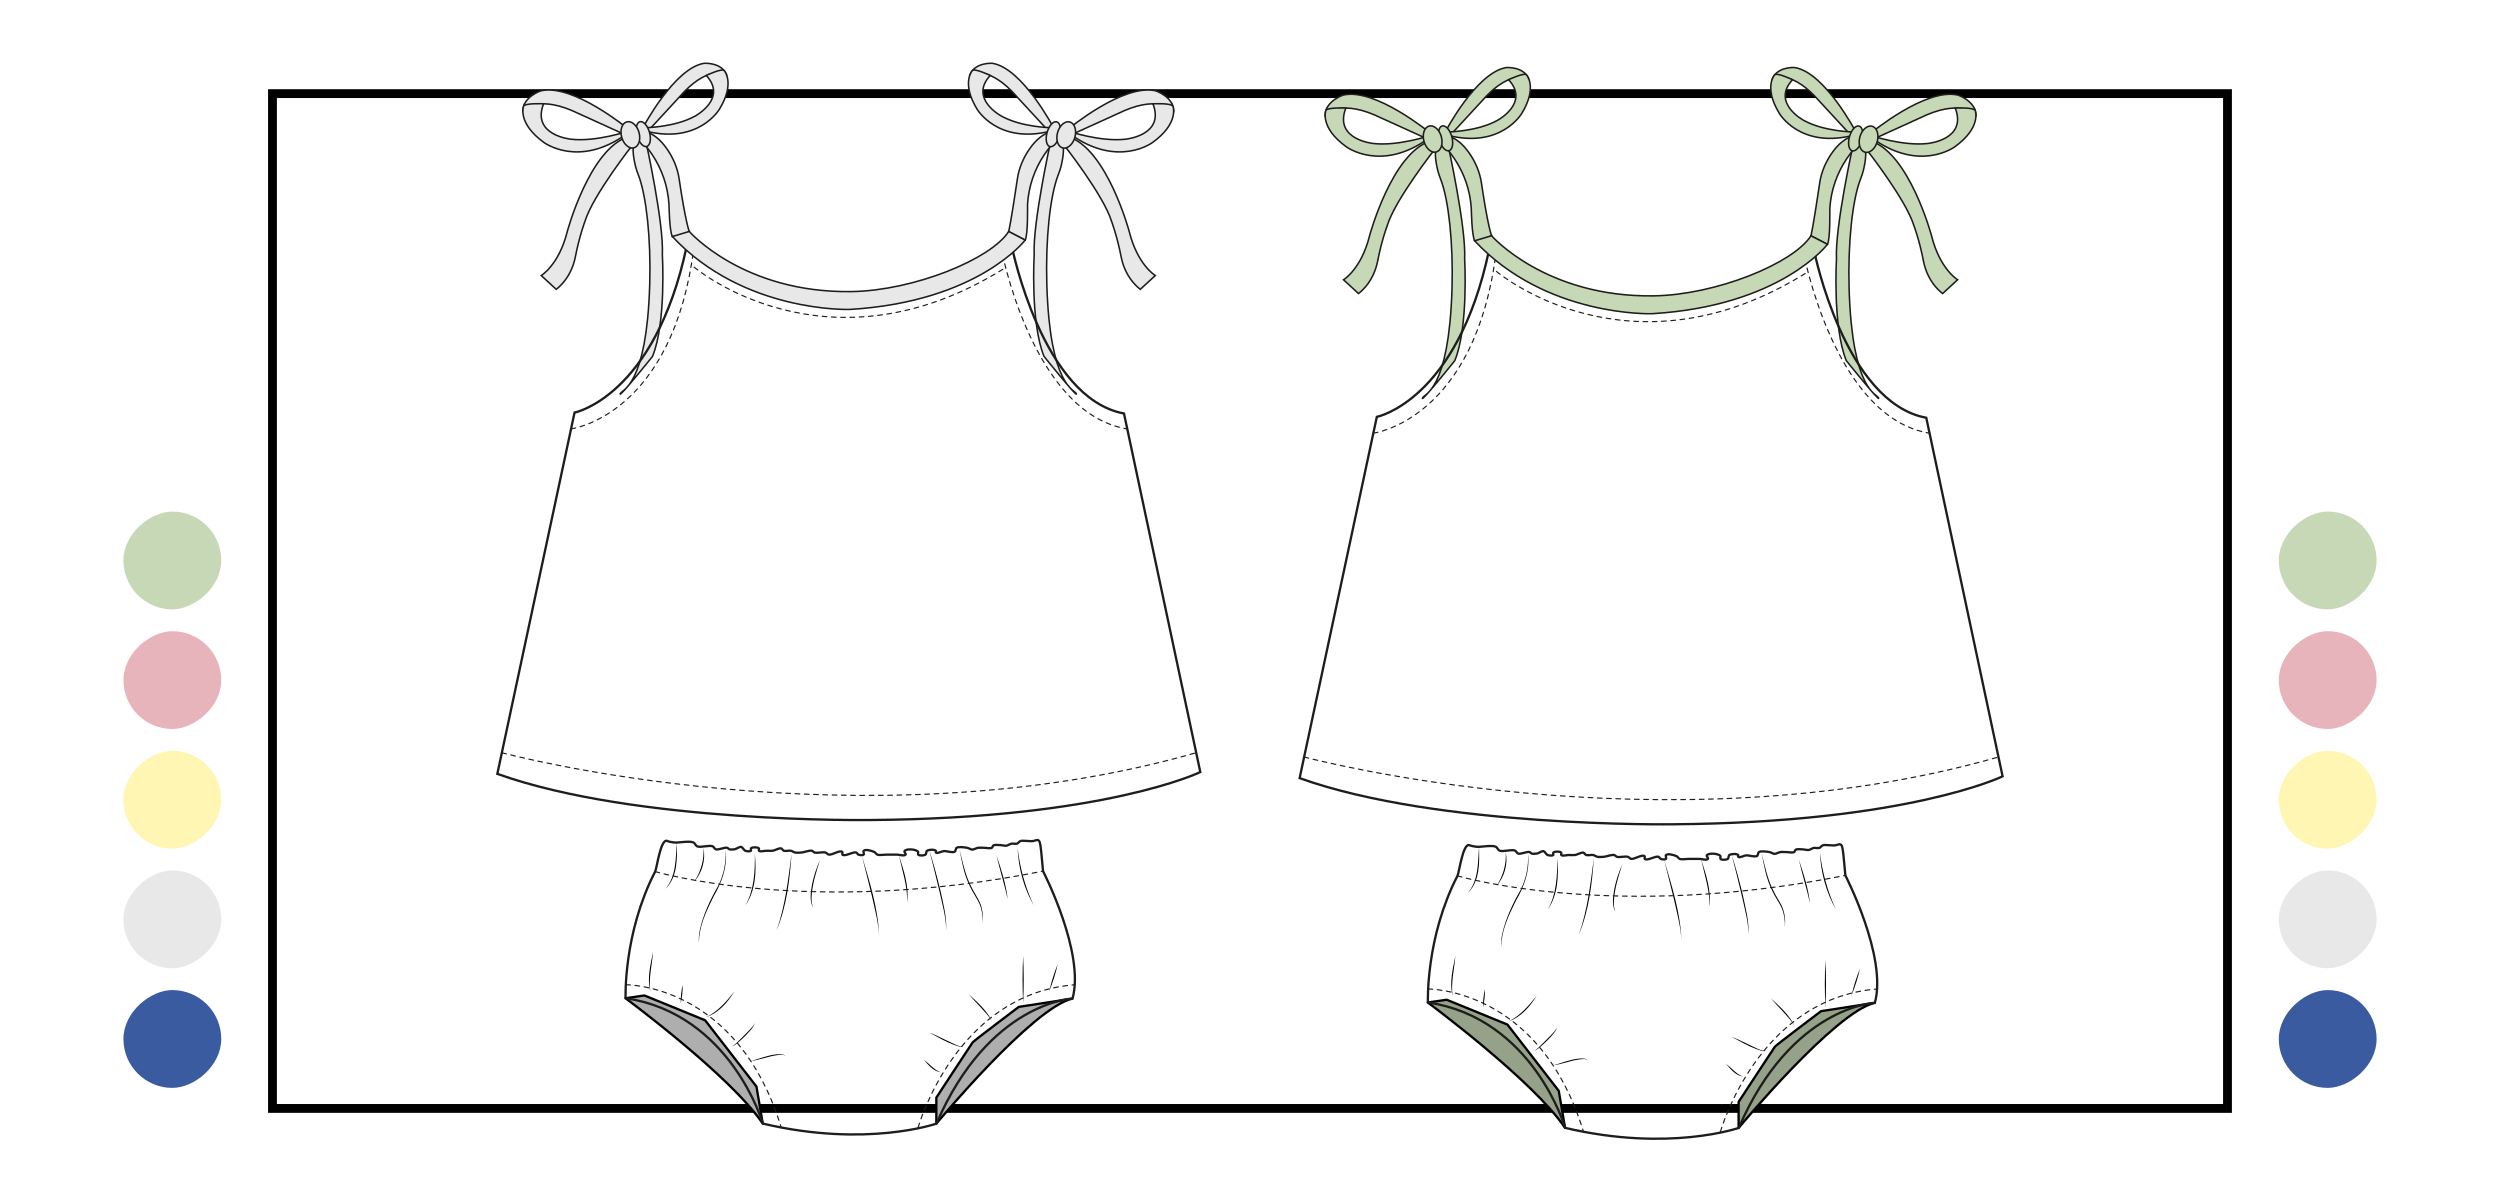 <?xml version="1.0" encoding="UTF-8"?> <svg xmlns="http://www.w3.org/2000/svg" xmlns:xlink="http://www.w3.org/1999/xlink" id="cabecera" viewBox="0 0 685.2 329.45"><defs><pattern id="Motivo_nuevo_4" data-name="Motivo nuevo 4" x="0" y="0" width="453.54" height="453.54" patternTransform="translate(-7266.07 -1690.42) scale(.21)" patternUnits="userSpaceOnUse" viewBox="0 0 453.54 453.54"><g><rect width="453.54" height="453.54" fill="none"></rect><rect x="431.95" y="431.95" width="493.28" height="493.28" fill="#c7d8b6"></rect><rect x="-21.59" y="431.95" width="493.28" height="493.28" fill="#c7d8b6"></rect><rect x="-475.13" y="431.95" width="493.28" height="493.28" fill="#c7d8b6"></rect><rect x="431.95" y="-21.59" width="493.28" height="493.28" fill="#c7d8b6"></rect><g><rect x="-21.59" y="-21.59" width="493.28" height="493.28" fill="#c7d8b6"></rect><path d="M102.78,46.81c1.98-7.27,8.39-11.69,14.3-10.89,1.75.24,3.24.9,4.49,1.73,3.34,2.23,5.2,6.07,5.32,10.09.04,1.2-.01,2.52-.19,3.92-.67,5.23-2.84,9.01-4.17,10.98-1.58,2.42-3.51,4.96-5.72,7.64-3.43,4.15-7.98,8.96-12.49,11.6-4.83-2.42-11.87-6.88-17.36-14.64-3.25-4.6-4.75-8.65-5.53-11.49-1.05-3.83-2.1-7.67-.43-11.83.49-1.23,2.19-5.45,6.55-6.72,3.53-1.03,6.6.5,7.4.94,1.1.66,2.42,1.59,3.74,2.89,2.12,2.08,3.37,4.25,4.09,5.79Z" fill="#e8b4bc"></path><path d="M67.6,106.65c-.33-8.19,4.88-14.88,11.27-15.99,1.89-.33,3.66-.13,5.22.33,4.2,1.22,7.39,4.6,8.83,8.73.43,1.24.81,2.62,1.09,4.13,1.02,5.65,0,10.29-.73,12.76-.85,3.02-2.02,6.3-3.44,9.8-2.2,5.43-5.35,11.91-9.17,16.12-5.8-.93-14.58-3.26-22.81-9.51-4.88-3.71-7.77-7.42-9.5-10.11-2.34-3.63-4.69-7.27-4.31-12.14.11-1.44.49-6.37,4.6-9.12,3.32-2.22,7.02-1.64,7.99-1.45,1.36.32,3.04.86,4.83,1.78,2.88,1.47,4.89,3.31,6.13,4.67Z" fill="#e8e8e8"></path><path d="M142.36,111.6c3.74-5.63,10.45-7.58,15.26-5.22,1.42.7,2.5,1.69,3.33,2.75,2.21,2.85,2.71,6.64,1.67,10.1-.31,1.03-.72,2.14-1.27,3.28-2.05,4.26-4.97,6.87-6.66,8.16-2.03,1.61-4.4,3.23-7.04,4.88-4.09,2.56-9.33,5.36-13.92,6.33-3.42-3.43-8.16-9.22-10.63-17.38-1.47-4.84-1.6-8.71-1.45-11.35.19-3.56.38-7.12,2.99-10.19.77-.91,3.41-4.02,7.48-3.87,3.29.12,5.48,2.3,6.04,2.89.75.87,1.61,2.04,2.37,3.52,1.21,2.38,1.66,4.57,1.84,6.08Z" fill="#3a5ba0"></path><path d="M309.53,101.14c1.98-7.27,8.39-11.69,14.3-10.89,1.75.24,3.24.9,4.49,1.73,3.34,2.23,5.2,6.07,5.32,10.09.04,1.2-.01,2.52-.19,3.92-.67,5.23-2.84,9.01-4.17,10.98-1.58,2.42-3.51,4.96-5.72,7.64-3.43,4.15-7.98,8.96-12.49,11.6-4.83-2.42-11.87-6.88-17.36-14.64-3.25-4.6-4.75-8.65-5.53-11.49-1.05-3.83-2.1-7.67-.43-11.83.49-1.23,2.19-5.45,6.55-6.72,3.53-1.03,6.6.5,7.4.94,1.1.66,2.42,1.59,3.74,2.89,2.12,2.08,3.37,4.25,4.09,5.79Z" fill="#e8b4bc"></path><path d="M274.35,160.98c-.33-8.19,4.88-14.88,11.27-15.99,1.89-.33,3.66-.13,5.22.33,4.2,1.22,7.39,4.6,8.83,8.73.43,1.24.81,2.62,1.09,4.13,1.02,5.65,0,10.29-.73,12.76-.85,3.02-2.02,6.3-3.44,9.8-2.2,5.43-5.35,11.91-9.17,16.12-5.8-.93-14.58-3.26-22.81-9.51-4.88-3.71-7.77-7.42-9.5-10.11-2.34-3.63-4.69-7.27-4.31-12.14.11-1.44.49-6.37,4.6-9.12,3.32-2.22,7.02-1.64,7.99-1.45,1.36.32,3.04.86,4.83,1.78,2.88,1.47,4.89,3.31,6.13,4.67Z" fill="#e8e8e8"></path><path d="M349.11,165.93c3.74-5.63,10.45-7.58,15.26-5.22,1.42.7,2.5,1.69,3.33,2.75,2.21,2.85,2.71,6.64,1.67,10.1-.31,1.03-.72,2.14-1.27,3.28-2.05,4.26-4.97,6.87-6.66,8.16-2.03,1.61-4.4,3.23-7.04,4.88-4.09,2.56-9.33,5.36-13.92,6.33-3.42-3.43-8.16-9.22-10.63-17.38-1.47-4.84-1.6-8.71-1.45-11.35.19-3.56.38-7.12,2.99-10.19.77-.91,3.41-4.02,7.48-3.87,3.29.12,5.48,2.3,6.04,2.89.75.87,1.61,2.04,2.37,3.52,1.21,2.38,1.66,4.57,1.84,6.08Z" fill="#3a5ba0"></path><path d="M332.86,318.22c1.98-7.27,8.39-11.69,14.3-10.89,1.75.24,3.24.9,4.49,1.73,3.34,2.23,5.2,6.07,5.32,10.09.04,1.2-.01,2.52-.19,3.92-.67,5.23-2.84,9.01-4.17,10.98-1.58,2.42-3.51,4.96-5.72,7.64-3.43,4.15-7.98,8.96-12.49,11.6-4.83-2.42-11.87-6.88-17.36-14.64-3.25-4.6-4.75-8.65-5.53-11.49-1.05-3.83-2.1-7.67-.43-11.83.49-1.23,2.19-5.45,6.55-6.72,3.53-1.03,6.6.5,7.4.94,1.1.66,2.42,1.59,3.74,2.89,2.12,2.08,3.37,4.25,4.09,5.79Z" fill="#e8b4bc"></path><path d="M297.68,378.06c-.33-8.19,4.88-14.88,11.27-15.99,1.89-.33,3.66-.13,5.22.33,4.2,1.22,7.39,4.6,8.83,8.73.43,1.24.81,2.62,1.09,4.13,1.02,5.65,0,10.29-.73,12.76-.85,3.02-2.02,6.3-3.44,9.8-2.2,5.43-5.35,11.91-9.17,16.12-5.8-.93-14.58-3.26-22.81-9.51-4.88-3.71-7.77-7.42-9.5-10.11-2.34-3.63-4.69-7.27-4.31-12.14.11-1.44.49-6.37,4.6-9.12,3.32-2.22,7.02-1.64,7.99-1.45,1.36.32,3.04.86,4.83,1.78,2.88,1.47,4.89,3.31,6.13,4.67Z" fill="#e8e8e8"></path><path d="M372.44,383.01c3.74-5.63,10.45-7.58,15.26-5.22,1.42.7,2.5,1.69,3.33,2.75,2.21,2.85,2.71,6.64,1.67,10.1-.31,1.03-.72,2.14-1.27,3.28-2.05,4.26-4.97,6.87-6.66,8.16-2.03,1.61-4.4,3.23-7.04,4.88-4.09,2.56-9.33,5.36-13.92,6.33-3.42-3.43-8.16-9.22-10.63-17.38-1.47-4.84-1.6-8.71-1.45-11.35.19-3.56.38-7.12,2.99-10.19.77-.91,3.41-4.02,7.48-3.87,3.29.12,5.48,2.3,6.04,2.89.75.87,1.61,2.04,2.37,3.52,1.21,2.38,1.66,4.57,1.84,6.08Z" fill="#3a5ba0"></path><path d="M120.81,238.85c1.98-7.27,8.39-11.69,14.3-10.89,1.75.24,3.24.9,4.49,1.73,3.34,2.23,5.2,6.07,5.32,10.09.04,1.2-.01,2.52-.19,3.92-.67,5.23-2.84,9.01-4.17,10.98-1.58,2.42-3.51,4.96-5.72,7.64-3.43,4.15-7.98,8.96-12.49,11.6-4.83-2.42-11.87-6.88-17.36-14.64-3.25-4.6-4.75-8.65-5.53-11.49-1.05-3.83-2.1-7.67-.43-11.83.49-1.23,2.19-5.45,6.55-6.72,3.53-1.03,6.6.5,7.4.94,1.1.66,2.42,1.59,3.74,2.89,2.12,2.08,3.37,4.25,4.09,5.79Z" fill="#e8b4bc"></path><path d="M85.63,298.68c-.33-8.19,4.88-14.88,11.27-15.99,1.89-.33,3.66-.13,5.22.33,4.2,1.22,7.39,4.6,8.83,8.73.43,1.24.81,2.62,1.09,4.13,1.02,5.65,0,10.29-.73,12.76-.85,3.02-2.02,6.3-3.44,9.8-2.2,5.43-5.35,11.91-9.17,16.12-5.8-.93-14.58-3.26-22.81-9.51-4.88-3.71-7.77-7.42-9.5-10.11-2.34-3.63-4.69-7.27-4.31-12.14.11-1.44.49-6.37,4.6-9.12,3.32-2.22,7.02-1.64,7.99-1.45,1.36.32,3.04.86,4.83,1.78,2.88,1.47,4.89,3.31,6.13,4.67Z" fill="#e8e8e8"></path><path d="M160.39,303.64c3.74-5.63,10.45-7.58,15.26-5.22,1.42.7,2.5,1.69,3.33,2.75,2.21,2.85,2.71,6.64,1.67,10.1-.31,1.03-.72,2.14-1.27,3.28-2.05,4.26-4.97,6.87-6.66,8.16-2.03,1.61-4.4,3.23-7.04,4.88-4.09,2.56-9.33,5.36-13.92,6.33-3.42-3.43-8.16-9.22-10.63-17.38-1.47-4.84-1.6-8.71-1.45-11.35.19-3.56.38-7.12,2.99-10.19.77-.91,3.41-4.02,7.48-3.87,3.29.12,5.48,2.3,6.04,2.89.75.87,1.61,2.04,2.37,3.52,1.21,2.38,1.66,4.57,1.84,6.08Z" fill="#3a5ba0"></path></g><rect x="-475.13" y="-21.59" width="493.28" height="493.28" fill="#c7d8b6"></rect><rect x="431.95" y="-475.13" width="493.28" height="493.28" fill="#c7d8b6"></rect><rect x="-21.59" y="-475.13" width="493.28" height="493.28" fill="#c7d8b6"></rect><rect x="-475.13" y="-475.13" width="493.28" height="493.28" fill="#c7d8b6"></rect></g></pattern><pattern id="Motivo_nuevo_2" data-name="Motivo nuevo 2" x="0" y="0" width="453.54" height="453.54" patternTransform="translate(-7292.26 -1691.59) scale(.21)" patternUnits="userSpaceOnUse" viewBox="0 0 453.54 453.54"><g><rect y="0" width="453.54" height="453.54" fill="none"></rect><rect x="434.38" y="443.97" width="496.34" height="474.89" fill="#e8e8e8"></rect><rect x="-19.16" y="443.97" width="496.34" height="474.89" fill="#e8e8e8"></rect><rect x="-472.71" y="443.97" width="496.34" height="474.89" fill="#e8e8e8"></rect><rect x="434.38" y="-9.57" width="496.34" height="474.89" fill="#e8e8e8"></rect><g><rect x="-19.16" y="-9.57" width="496.34" height="474.89" fill="#e8e8e8"></rect><g><path d="M102.78,46.81c1.98-7.27,8.39-11.69,14.3-10.89,1.75.24,3.24.9,4.49,1.73,3.34,2.23,5.2,6.07,5.32,10.09.04,1.2-.01,2.52-.19,3.92-.67,5.23-2.84,9.01-4.17,10.98-1.58,2.42-3.51,4.96-5.72,7.64-3.43,4.15-7.98,8.96-12.49,11.6-4.83-2.42-11.87-6.88-17.36-14.64-3.25-4.6-4.75-8.65-5.53-11.49-1.05-3.83-2.1-7.67-.43-11.83.49-1.23,2.19-5.45,6.55-6.72,3.53-1.03,6.6.5,7.4.94,1.1.66,2.42,1.59,3.74,2.89,2.12,2.08,3.37,4.25,4.09,5.79Z" fill="#e8b4bc"></path><path d="M67.6,106.65c-.33-8.19,4.88-14.88,11.27-15.99,1.89-.33,3.66-.13,5.22.33,4.2,1.22,7.39,4.6,8.83,8.73.43,1.24.81,2.62,1.09,4.13,1.02,5.65,0,10.29-.73,12.76-.85,3.02-2.02,6.3-3.44,9.8-2.2,5.43-5.35,11.91-9.17,16.12-5.8-.93-14.58-3.26-22.81-9.51-4.88-3.71-7.77-7.42-9.5-10.11-2.34-3.63-4.69-7.27-4.31-12.14.11-1.44.49-6.37,4.6-9.12,3.32-2.22,7.02-1.64,7.99-1.45,1.36.32,3.04.86,4.83,1.78,2.88,1.47,4.89,3.31,6.13,4.67Z" fill="#fff6b3"></path><path d="M142.36,111.6c3.74-5.63,10.45-7.58,15.26-5.22,1.42.7,2.5,1.69,3.33,2.75,2.21,2.85,2.71,6.64,1.67,10.1-.31,1.03-.72,2.14-1.27,3.28-2.05,4.26-4.97,6.87-6.66,8.16-2.03,1.61-4.4,3.23-7.04,4.88-4.09,2.56-9.33,5.36-13.92,6.33-3.42-3.43-8.16-9.22-10.63-17.38-1.47-4.84-1.6-8.71-1.45-11.35.19-3.56.38-7.12,2.99-10.19.77-.91,3.41-4.02,7.48-3.87,3.29.12,5.48,2.3,6.04,2.89.75.87,1.61,2.04,2.37,3.52,1.21,2.38,1.66,4.57,1.84,6.08Z" fill="#c7d8b6"></path></g><g><path d="M309.53,101.14c1.98-7.27,8.39-11.69,14.3-10.89,1.75.24,3.24.9,4.49,1.73,3.34,2.23,5.2,6.07,5.32,10.09.04,1.2-.01,2.52-.19,3.92-.67,5.23-2.84,9.01-4.17,10.98-1.58,2.42-3.51,4.96-5.72,7.64-3.43,4.15-7.98,8.96-12.49,11.6-4.83-2.42-11.87-6.88-17.36-14.64-3.25-4.6-4.75-8.65-5.53-11.49-1.05-3.83-2.1-7.67-.43-11.83.49-1.23,2.19-5.45,6.55-6.72,3.53-1.03,6.6.5,7.4.94,1.1.66,2.42,1.59,3.74,2.89,2.12,2.08,3.37,4.25,4.09,5.79Z" fill="#e8b4bc"></path><path d="M274.35,160.98c-.33-8.19,4.88-14.88,11.27-15.99,1.89-.33,3.66-.13,5.22.33,4.2,1.22,7.39,4.6,8.83,8.73.43,1.24.81,2.62,1.09,4.13,1.02,5.65,0,10.29-.73,12.76-.85,3.02-2.02,6.3-3.44,9.8-2.2,5.43-5.35,11.91-9.17,16.12-5.8-.93-14.58-3.26-22.81-9.51-4.88-3.71-7.77-7.42-9.5-10.11-2.34-3.63-4.69-7.27-4.31-12.14.11-1.44.49-6.37,4.6-9.12,3.32-2.22,7.02-1.64,7.99-1.45,1.36.32,3.04.86,4.83,1.78,2.88,1.47,4.89,3.31,6.13,4.67Z" fill="#fff6b3"></path><path d="M349.11,165.93c3.74-5.63,10.45-7.58,15.26-5.22,1.42.7,2.5,1.69,3.33,2.75,2.21,2.85,2.71,6.64,1.67,10.1-.31,1.03-.72,2.14-1.27,3.28-2.05,4.26-4.97,6.87-6.66,8.16-2.03,1.61-4.4,3.23-7.04,4.88-4.09,2.56-9.33,5.36-13.92,6.33-3.42-3.43-8.16-9.22-10.63-17.38-1.47-4.84-1.6-8.71-1.45-11.35.19-3.56.38-7.12,2.99-10.19.77-.91,3.41-4.02,7.48-3.87,3.29.12,5.48,2.3,6.04,2.89.75.87,1.61,2.04,2.37,3.52,1.21,2.38,1.66,4.57,1.84,6.08Z" fill="#c7d8b6"></path></g><g><path d="M332.86,318.22c1.98-7.27,8.39-11.69,14.3-10.89,1.75.24,3.24.9,4.49,1.73,3.34,2.23,5.2,6.07,5.32,10.09.04,1.2-.01,2.52-.19,3.92-.67,5.23-2.84,9.01-4.17,10.98-1.58,2.42-3.51,4.96-5.72,7.64-3.43,4.15-7.98,8.96-12.49,11.6-4.83-2.42-11.87-6.88-17.36-14.64-3.25-4.6-4.75-8.65-5.53-11.49-1.05-3.83-2.1-7.67-.43-11.83.49-1.23,2.19-5.45,6.55-6.72,3.53-1.03,6.6.5,7.4.94,1.1.66,2.42,1.59,3.74,2.89,2.12,2.08,3.37,4.25,4.09,5.79Z" fill="#e8b4bc"></path><path d="M297.68,378.06c-.33-8.19,4.88-14.88,11.27-15.99,1.89-.33,3.66-.13,5.22.33,4.2,1.22,7.39,4.6,8.83,8.73.43,1.24.81,2.62,1.09,4.13,1.02,5.65,0,10.29-.73,12.76-.85,3.02-2.02,6.3-3.44,9.8-2.2,5.43-5.35,11.91-9.17,16.12-5.8-.93-14.58-3.26-22.81-9.51-4.88-3.71-7.77-7.42-9.5-10.11-2.34-3.63-4.69-7.27-4.31-12.14.11-1.44.49-6.37,4.6-9.12,3.32-2.22,7.02-1.64,7.99-1.45,1.36.32,3.04.86,4.83,1.78,2.88,1.47,4.89,3.31,6.13,4.67Z" fill="#fff6b3"></path><path d="M372.44,383.01c3.74-5.63,10.45-7.58,15.26-5.22,1.42.7,2.5,1.69,3.33,2.75,2.21,2.85,2.71,6.64,1.67,10.1-.31,1.03-.72,2.14-1.27,3.28-2.05,4.26-4.97,6.87-6.66,8.16-2.03,1.61-4.4,3.23-7.04,4.88-4.09,2.56-9.33,5.36-13.92,6.33-3.42-3.43-8.16-9.22-10.63-17.38-1.47-4.84-1.6-8.71-1.45-11.35.19-3.56.38-7.12,2.99-10.19.77-.91,3.41-4.02,7.48-3.87,3.29.12,5.48,2.3,6.04,2.89.75.87,1.61,2.04,2.37,3.52,1.21,2.38,1.66,4.57,1.84,6.08Z" fill="#c7d8b6"></path></g><g><path d="M120.81,238.85c1.98-7.27,8.39-11.69,14.3-10.89,1.75.24,3.24.9,4.49,1.73,3.34,2.23,5.2,6.07,5.32,10.09.04,1.2-.01,2.52-.19,3.92-.67,5.23-2.84,9.01-4.17,10.98-1.58,2.42-3.51,4.96-5.72,7.64-3.43,4.15-7.98,8.96-12.49,11.6-4.83-2.42-11.87-6.88-17.36-14.64-3.25-4.6-4.75-8.65-5.53-11.49-1.05-3.83-2.1-7.67-.43-11.83.49-1.23,2.19-5.45,6.55-6.72,3.53-1.03,6.6.5,7.4.94,1.1.66,2.42,1.59,3.74,2.89,2.12,2.08,3.37,4.25,4.09,5.79Z" fill="#e8b4bc"></path><path d="M85.63,298.68c-.33-8.19,4.88-14.88,11.27-15.99,1.89-.33,3.66-.13,5.22.33,4.2,1.22,7.39,4.6,8.83,8.73.43,1.24.81,2.62,1.09,4.13,1.02,5.65,0,10.29-.73,12.76-.85,3.02-2.02,6.3-3.44,9.8-2.2,5.43-5.35,11.91-9.17,16.12-5.8-.93-14.58-3.26-22.81-9.51-4.88-3.71-7.77-7.42-9.5-10.11-2.34-3.63-4.69-7.27-4.31-12.14.11-1.44.49-6.37,4.6-9.12,3.32-2.22,7.02-1.64,7.99-1.45,1.36.32,3.04.86,4.83,1.78,2.88,1.47,4.89,3.31,6.13,4.67Z" fill="#fff6b3"></path><path d="M160.39,303.64c3.74-5.63,10.45-7.58,15.26-5.22,1.42.7,2.5,1.69,3.33,2.75,2.21,2.85,2.71,6.64,1.67,10.1-.31,1.03-.72,2.14-1.27,3.28-2.05,4.26-4.97,6.87-6.66,8.16-2.03,1.61-4.4,3.23-7.04,4.88-4.09,2.56-9.33,5.36-13.92,6.33-3.42-3.43-8.16-9.22-10.63-17.38-1.47-4.84-1.6-8.71-1.45-11.35.19-3.56.38-7.12,2.99-10.19.77-.91,3.41-4.02,7.48-3.87,3.29.12,5.48,2.3,6.04,2.89.75.87,1.61,2.04,2.37,3.52,1.21,2.38,1.66,4.57,1.84,6.08Z" fill="#c7d8b6"></path></g></g><rect x="-472.71" y="-9.57" width="496.34" height="474.89" fill="#e8e8e8"></rect><rect x="434.38" y="-463.11" width="496.34" height="474.89" fill="#e8e8e8"></rect><rect x="-19.16" y="-463.11" width="496.34" height="474.89" fill="#e8e8e8"></rect><rect x="-472.71" y="-463.11" width="496.34" height="474.89" fill="#e8e8e8"></rect></g></pattern></defs><rect x="74.68" y="25.66" width="535.83" height="278.14" fill="none" stroke="#000" stroke-miterlimit="10" stroke-width="2.42"></rect><g><path d="M396.89,39.81s4.97,22.49,4.54,31.14c0,0,1.08,18.7-2.7,27.9,0,0-9.19,11.46-8.87,10.27s7.3-1.66,8.11-30.17c.35-12.24-.89-24.18-3.16-29.95-.28-.71-.53-1.43-.72-2.17-.6-2.43-1.42-6.94.63-7.02h2.16Z" fill="#c7d8b6" stroke="#1d1d1b" stroke-miterlimit="10" stroke-width=".43"></path><path d="M507.88,39.81s-4.97,22.49-4.54,31.14c0,0-1.08,18.7,2.7,27.9,0,0,9.19,11.46,8.87,10.27s-7.3-1.66-8.11-30.17c-.35-12.24.89-24.18,3.16-29.95.28-.71.53-1.43.72-2.17.6-2.43,1.42-6.94-.63-7.02h-2.16Z" fill="#c7d8b6" stroke="#1d1d1b" stroke-miterlimit="10" stroke-width=".43"></path><path d="M476.52,309.14s26.38-31.79,37.3-34.27l-14.7,2.27s-12.33,9.3-12.65,9.73-9.95,15.14-9.95,15.14v7.14Z" fill="#95a289" stroke="#000" stroke-linejoin="round" stroke-width=".64"></path><path d="M391.32,274.76s29.08,21.52,37.63,34.38l-1.73-10.16-14.06-18.16-16.65-6.81-5.19.76Z" fill="#95a289" stroke="#000" stroke-linejoin="round" stroke-width=".64"></path><path d="M408.14,68.52s22.02,17.52,45.13,15.57c0,0,29.14-1.34,43.98-15.21,0,0,8.32,41.48,30.7,45.62l20.92,98.28s-26.03,12.65-90.25,13.14c0,0-64.47.97-102.42-12.65l21.16-99.01s22.01-4.38,30.77-45.74Z" fill="url(#Motivo_nuevo_4)" stroke="#1d1d1b" stroke-miterlimit="10" stroke-width=".64"></path><path d="M357.45,207.48s98.2,26.33,190.31,0" fill="none" stroke="#1d1d1b" stroke-dasharray="1.27" stroke-linecap="round" stroke-width=".32"></path><path d="M498.74,50.15c.44-3,1.67-5.84,3.43-8.32,1.58-2.23,3.78-4.35,6.57-4.73l.65,2.38s-1.46,1.36-3.21,3.96c-2.74,4.06-4.36,8.78-4.66,13.67-.03.5.17,8.25-.65,9.87l-4.52-2.35s.58-2.24,2.39-14.47Z" fill="#c7d8b6" stroke="#1d1d1b" stroke-miterlimit="10" stroke-width=".43"></path><path d="M508.64,36.13s-8.54-16.33-16.76-17.62c0,0-4.54-.32-6.05,2.92,0,0,4.54-2.27,11.41,4.76l9.68,10.49,1.73-.54Z" fill="#c7d8b6" stroke="#1d1d1b" stroke-miterlimit="10" stroke-width=".43"></path><path d="M486.35,20.57s-3.02,3.34,1.31,10.48c0,0,5.62,9.73,20.22,6.05l.33-.92s-8.22-.06-13.85-3.19c0,0-8.95-4.76-3.07-11.14,0,0-4.44-2.13-4.94-1.29Z" fill="#c7d8b6" stroke="#1d1d1b" stroke-miterlimit="10" stroke-width=".43"></path><path d="M512.68,36.54s15.17-12.57,23.97-10.47c0,0,4.71,1.55,4.93,5.37,0,0-3.66-4.1-13.41,0l-13.97,6.35-1.53-1.24Z" fill="#c7d8b6" stroke="#1d1d1b" stroke-miterlimit="10" stroke-width=".43"></path><path d="M541.39,30.38s1.69,4.53-5.53,9.79c0,0-9.58,7.28-22.81-2.35l-.37-.71s8.72,2.99,15.64,2.22c0,0,10.94-1.01,7.57-9.71,0,0,5.33-.28,5.5.76Z" fill="#c7d8b6" stroke="#1d1d1b" stroke-miterlimit="10" stroke-width=".43"></path><path d="M510.91,40.13c.65.76,11.46,14.6,13.62,21.62,0,0,1.53,4.01,2.65,9.79.56,2.89,1.87,5.6,3.92,7.72.42.43.86.84,1.33,1.2l4.11-3.78s-4.87-2.92-7.14-12.06c0,0-6.09-22.66-16.71-26l-1.77,1.51Z" fill="#c7d8b6" stroke="#1d1d1b" stroke-miterlimit="10" stroke-width=".43"></path><ellipse cx="508.56" cy="37.94" rx="3.52" ry="1.76" transform="translate(335.38 517.6) rotate(-74.41)" fill="#c7d8b6" stroke="#1d1d1b" stroke-miterlimit="10" stroke-width=".43"></ellipse><ellipse cx="512.1" cy="38.14" rx="3.69" ry="2.46" transform="translate(337.77 521.17) rotate(-74.41)" fill="#c7d8b6" stroke="#1d1d1b" stroke-miterlimit="10" stroke-width=".43"></ellipse><path d="M406.03,50.15c-.44-3-1.67-5.84-3.43-8.32-1.58-2.23-3.78-4.35-6.57-4.73l-.65,2.38s1.46,1.36,3.21,3.96c2.74,4.06,4.36,8.78,4.66,13.67.03.5.11,7.28.93,8.9,0,0,2.18-.1,4.64-1.39,0,0-.98-2.24-2.79-14.47Z" fill="#c7d8b6" stroke="#1d1d1b" stroke-miterlimit="10" stroke-width=".43"></path><path d="M396.13,36.13s8.54-16.33,16.76-17.62c0,0,4.54-.32,6.05,2.92,0,0-4.54-2.27-11.41,4.76l-9.68,10.49-1.73-.54Z" fill="#c7d8b6" stroke="#1d1d1b" stroke-miterlimit="10" stroke-width=".43"></path><path d="M418.42,20.57s3.02,3.34-1.31,10.48c0,0-5.62,9.73-20.22,6.05l-.33-.92s8.22-.06,13.85-3.19c0,0,8.95-4.76,3.07-11.14,0,0,4.44-2.13,4.94-1.29Z" fill="#c7d8b6" stroke="#1d1d1b" stroke-miterlimit="10" stroke-width=".43"></path><path d="M392.09,36.54s-15.17-12.57-23.97-10.47c0,0-4.71,1.55-4.93,5.37,0,0,3.66-4.1,13.41,0l13.97,6.35,1.53-1.24Z" fill="#c7d8b6" stroke="#1d1d1b" stroke-miterlimit="10" stroke-width=".43"></path><path d="M363.37,30.38s-1.69,4.53,5.53,9.79c0,0,9.58,7.28,22.81-2.35l.37-.71s-8.72,2.99-15.64,2.22c0,0-10.94-1.01-7.57-9.71,0,0-5.33-.28-5.5.76Z" fill="#c7d8b6" stroke="#1d1d1b" stroke-miterlimit="10" stroke-width=".43"></path><path d="M393.86,40.13c-.65.76-11.46,14.6-13.62,21.62,0,0-1.53,4.01-2.65,9.79-.56,2.89-1.87,5.6-3.92,7.72-.42.43-.86.84-1.33,1.2l-4.11-3.78s4.87-2.92,7.14-12.06c0,0,6.09-22.66,16.71-26l1.77,1.51Z" fill="#c7d8b6" stroke="#1d1d1b" stroke-miterlimit="10" stroke-width=".43"></path><ellipse cx="396.21" cy="37.94" rx="1.76" ry="3.52" transform="translate(4.38 107.85) rotate(-15.59)" fill="#c7d8b6" stroke="#1d1d1b" stroke-miterlimit="10" stroke-width=".43"></ellipse><ellipse cx="392.67" cy="38.14" rx="2.46" ry="3.69" transform="translate(4.19 106.9) rotate(-15.59)" fill="#c7d8b6" stroke="#1d1d1b" stroke-miterlimit="10" stroke-width=".43"></ellipse><path d="M402.76,231.67c.44.19,1.39.35,1.87.41,1.33.14,4.13-.54,5.35,0,.33.14.64.91.97,1.05.98.43,3.31-.41,4.3,0,.26.11.54.72.81.81.75.26,2.39-.6,3.16-.41.17.04.4.35.57.41.35.11,1.1.06,1.46,0,.47-.08,1.32-.74,1.78-.65.38.08.77.91,1.14,1.05s1.27.27,1.54,0c.11-.11-.11-.53,0-.65.39-.39,1.8-.39,2.19,0,.11.11-.11.53,0,.65.36.36,1.52,0,2.03,0,.45,0,1.34.06,1.78,0,.58-.08,1.69-.78,2.27-.65.24.05.5.56.73.65.45.17,1.47-.1,1.95,0,.3.06.83.42,1.14.49.44.09,1.34.04,1.78,0,.72-.06,2.13-.64,2.84-.49.21.05.52.42.73.49.72.22,2.28-.21,3,0,.25.07.63.52.89.57.93.18,3-1.33,3.73-.73.14.12-.14.61,0,.73.73.63,2.9-.87,3.81-.57.19.06.38.49.57.57.34.14,1.2.26,1.46,0,.19-.19-.2-.88,0-1.05.55-.49,2.25.02,2.92.32.25.11.56.63.81.73.59.23,1.89,0,2.51,0h2.92c.59,0,2.01.48,2.35,0,.15-.21-.48-.77-.32-.97.56-.75,3.08-.51,3.73.16.14.15-.14.67,0,.81.36.36,1.61.29,2.03,0,.23-.16.17-.89.41-1.05.5-.34,2-.43,2.43,0,.09.09-.09.41,0,.49.43.36,1.63-.37,2.19-.41.75-.05,2.36.55,3,.16.25-.15.24-.9.49-1.05.61-.39,2.2-.12,2.92,0,.36.06,1.01.48,1.38.49.4,0,1.14-.43,1.54-.49.46-.07,1.4,0,1.87,0s1.52.24,1.95,0c.17-.09.24-.55.41-.65.46-.26,1.58-.1,2.11-.08.37.01,1.1.21,1.46.16s1.01-.5,1.38-.57,1.18.12,1.54,0c.29-.1.68-.63.97-.73.46-.15,1.46,0,1.95,0,.39,0,1.17.1,1.54,0,2.1-.57,1.78-1.05,2.68,8.27,0,0,11.54,22.38,8.08,34.92,0,0-22.92.97-37.3,34.27,0,0-19.14,6.7-47.57,0,0,0-8.76-30.06-37.63-34.38,0,0-.65-17.73,8.11-34.71.46-.89,1.49-9.17,3.32-8.38Z" fill="url(#Motivo_nuevo_4)" stroke="#1d1d1b" stroke-linejoin="round" stroke-width=".64"></path><path d="M391.39,271.07s30.63-.38,42.61,39.14" fill="none" stroke="#1d1d1b" stroke-dasharray="1.27" stroke-linecap="round" stroke-width=".32"></path><path d="M471.52,310.21s10.24-36.56,42.95-39.14" fill="none" stroke="#1d1d1b" stroke-dasharray="1.27" stroke-linecap="round" stroke-width=".32"></path><g><path d="M398.89,262c-.28,3.63-1.26,7.3-.76,10.92-.94-3.55.05-7.39.76-10.92h0Z"></path><path d="M407,271.07c.03,1.72-.15,3.42-.54,5.09-.03-1.72.15-3.42.54-5.09h0Z"></path><path d="M413.49,279.94c3.19-1.57,5.5-4.28,7.68-7.02-1.82,2.98-4.3,5.85-7.68,7.02h0Z"></path><path d="M420.52,288.06c1.21-.89,2.23-2.04,3.32-3.08,1.04-1.08,2.22-2.09,2.95-3.41-.5,1.45-1.71,2.52-2.73,3.63-1.11,1.03-2.18,2.17-3.54,2.86h0Z"></path><path d="M425.67,292c2.37-.66,4.69-1.65,7.18-1.87.79-.03,1.79-.14,2.37.5-.65-.53-1.57-.34-2.35-.26-2.45.32-4.76,1.31-7.2,1.62h0Z"></path></g><path d="M405.37,232.09c.13,4.36.29,9.47-3.13,12.72,3.07-3.55,2.8-8.33,3.13-12.72h0Z"></path><path d="M412.69,233.56c.67,3.25-.36,6.83-2.56,9.3,1.83-2.73,2.78-6.01,2.56-9.3h0Z"></path><path d="M418.79,234.1c.58,4.55-1.07,8.97-3.34,12.83-1.95,3.97-4,8.17-3.98,12.69-.11-1.12,0-2.25.19-3.36.95-4.4,2.9-8.54,5.14-12.42,1.48-2.99,2.16-6.41,1.99-9.74h0Z"></path><path d="M426.79,235.18c.48,4.77.22,10.1-2.59,14.16,2.42-4.28,2.64-9.36,2.59-14.16h0Z"></path><path d="M436.84,235.18c-.5,7.09-1.31,14.38-4.11,20.98,2.39-6.74,3.18-13.92,4.11-20.98h0Z"></path><path d="M444.63,236.91c-1.04,3.26-2.09,6.56-2.29,9.98-.05,1.12.01,2.3.56,3.32-1.27-1.99-.78-4.56-.42-6.76.5-2.25,1.19-4.45,2.15-6.54h0Z"></path><path d="M456.08,235.55c2.11,7.25,4.54,14.64,4.77,22.23-.19-3.79-1.2-7.48-2.03-11.18-.66-2.76-2.04-8.31-2.74-11.05h0Z"></path><path d="M466.25,235.55c1.34,4.13,2.83,8.55,2.27,12.93.13-4.4-1.34-8.66-2.27-12.93h0Z"></path><path d="M474.58,234.12c1.15,3.59,2.13,7.23,3.02,10.88.77,3.66,1.83,7.38,1.63,11.15-.03-3.76-1.15-7.43-1.94-11.08-.74-3.19-1.91-7.73-2.71-10.96h0Z"></path><path d="M482.79,233.56c.75,3.14,1.68,7.57,3.2,10.4.73,1.69,1.87,3.13,2.56,4.83.68,1.72.85,3.61.62,5.42.12-1.82-.14-3.66-.84-5.32-.73-1.65-1.88-3.12-2.62-4.79-1.66-3.29-2.27-6.95-2.91-10.54h0Z"></path><path d="M493,235.55c1.35,3.92,2.61,7.93,3.1,12.07-.9-3.99-2.17-8.08-3.1-12.07h0Z"></path><path d="M498.8,233.56c.64,5.47,2.09,10.8,4.43,15.79-2.74-4.79-4.22-10.28-4.43-15.79h0Z"></path><path d="M376.42,118.72s28.04-3.5,33.72-50.21" fill="none" stroke="#1d1d1b" stroke-dasharray="1.27" stroke-linecap="round" stroke-width=".32"></path><path d="M494.15,68.52s8.37,45.92,34.71,50.21" fill="none" stroke="#1d1d1b" stroke-dasharray="1.27" stroke-linecap="round" stroke-width=".32"></path><path d="M410.14,74.39s36.42,30.92,85.39.11" fill="none" stroke="#1d1d1b" stroke-dasharray="1.27" stroke-linecap="round" stroke-width=".32"></path><path d="M399.43,240.05s42.46,12.67,106.31-.11" fill="none" stroke="#1d1d1b" stroke-dasharray="1.27" stroke-linecap="round" stroke-width=".32"></path><g><path d="M473.06,291.57c1.56,1.17,2.78,2.78,4.65,3.51-2.03-.32-3.4-2.04-4.65-3.51h0Z"></path><path d="M474.58,284.16c1.39.48,3.27,1.48,4.62,2.09,1.52.65,3.02,1.67,4.68,1.8-.86.14-1.69-.24-2.48-.5-2.38-.9-4.59-2.18-6.82-3.39h0Z"></path><path d="M485.39,273.62c2.35,2.22,4.96,4.47,6.38,7.41-1.79-2.72-4.33-4.88-6.38-7.41h0Z"></path><path d="M500.31,263.08c.21,4.36.22,8.72,0,13.08-.22-4.36-.21-8.72,0-13.08h0Z"></path><path d="M509.82,265.35c-.59,2.59-1.38,5.11-2.38,7.57.59-2.59,1.38-5.11,2.38-7.57h0Z"></path></g><path d="M408.81,64.62s14.79,16.91,44.44,16.47c17.02-.25,38.23-8.85,43.1-16.47l4.52,2.35s-12.86,16.9-48.04,19.01c0,0-29.04,1.05-48.66-19.98l4.64-1.39Z" fill="#c7d8b6" stroke="#1d1d1b" stroke-miterlimit="10" stroke-width=".43"></path><path d="M177,38.64s4.97,22.49,4.54,31.14c0,0,1.08,18.7-2.7,27.9,0,0-9.19,11.46-8.87,10.27s7.3-1.66,8.11-30.17c.35-12.24-.89-24.18-3.16-29.95-.28-.71-.53-1.43-.72-2.17-.6-2.43-1.42-6.94.63-7.02h2.16Z" fill="#e8e8e8" stroke="#1d1d1b" stroke-miterlimit="10" stroke-width=".43"></path><path d="M287.99,38.64s-4.97,22.49-4.54,31.14c0,0-1.08,18.7,2.7,27.9,0,0,9.19,11.46,8.87,10.27s-7.3-1.66-8.11-30.17c-.35-12.24.89-24.18,3.16-29.95.28-.71.53-1.43.72-2.17.6-2.43,1.42-6.94-.63-7.02h-2.16Z" fill="#e8e8e8" stroke="#1d1d1b" stroke-miterlimit="10" stroke-width=".43"></path><path d="M256.63,307.97s26.38-31.79,37.3-34.27l-14.7,2.27s-12.33,9.3-12.65,9.73-9.95,15.14-9.95,15.14v7.14Z" fill="#aeaeae" stroke="#000" stroke-linejoin="round" stroke-width=".64"></path><path d="M171.43,273.59s29.08,21.52,37.63,34.38l-1.73-10.16-14.06-18.16-16.65-6.81-5.19.76Z" fill="#aeaeae" stroke="#000" stroke-linejoin="round" stroke-width=".64"></path><path d="M188.25,67.35s22.02,17.52,45.13,15.57c0,0,29.14-1.34,43.98-15.21,0,0,8.32,41.48,30.7,45.62l20.92,98.28s-26.03,12.65-90.25,13.14c0,0-64.47.97-102.42-12.65l21.16-99.01s22.01-4.38,30.77-45.74Z" fill="url(#Motivo_nuevo_2)" stroke="#1d1d1b" stroke-miterlimit="10" stroke-width=".64"></path><path d="M137.55,206.31s98.2,26.33,190.31,0" fill="none" stroke="#1d1d1b" stroke-dasharray="1.27" stroke-linecap="round" stroke-width=".32"></path><path d="M278.85,48.99c.44-3,1.67-5.84,3.43-8.32,1.58-2.23,3.78-4.35,6.57-4.73l.65,2.38s-1.46,1.36-3.21,3.96c-2.74,4.06-4.36,8.78-4.66,13.67-.03.5.17,8.25-.65,9.87l-4.52-2.35s.58-2.24,2.39-14.47Z" fill="#e8e8e8" stroke="#1d1d1b" stroke-miterlimit="10" stroke-width=".43"></path><path d="M288.74,34.97s-8.54-16.33-16.76-17.62c0,0-4.54-.32-6.05,2.92,0,0,4.54-2.27,11.41,4.76l9.68,10.49,1.73-.54Z" fill="#e8e8e8" stroke="#1d1d1b" stroke-miterlimit="10" stroke-width=".43"></path><path d="M266.46,19.4s-3.02,3.34,1.31,10.48c0,0,5.62,9.73,20.22,6.05l.33-.92s-8.22-.06-13.85-3.19c0,0-8.95-4.76-3.07-11.14,0,0-4.44-2.13-4.94-1.29Z" fill="#e8e8e8" stroke="#1d1d1b" stroke-miterlimit="10" stroke-width=".43"></path><path d="M292.79,35.37s15.17-12.57,23.97-10.47c0,0,4.71,1.55,4.93,5.37,0,0-3.66-4.1-13.41,0l-13.97,6.35-1.53-1.24Z" fill="#e8e8e8" stroke="#1d1d1b" stroke-miterlimit="10" stroke-width=".43"></path><path d="M321.5,29.21s1.69,4.53-5.53,9.79c0,0-9.58,7.28-22.81-2.35l-.37-.71s8.72,2.99,15.64,2.22c0,0,10.94-1.01,7.57-9.71,0,0,5.33-.28,5.5.76Z" fill="#e8e8e8" stroke="#1d1d1b" stroke-miterlimit="10" stroke-width=".43"></path><path d="M291.01,38.97c.65.76,11.46,14.6,13.62,21.62,0,0,1.53,4.01,2.65,9.79.56,2.89,1.87,5.6,3.92,7.72.42.43.86.84,1.33,1.2l4.11-3.78s-4.87-2.92-7.14-12.06c0,0-6.09-22.66-16.71-26l-1.77,1.51Z" fill="#e8e8e8" stroke="#1d1d1b" stroke-miterlimit="10" stroke-width=".43"></path><ellipse cx="288.66" cy="36.77" rx="3.52" ry="1.76" transform="translate(175.69 304.94) rotate(-74.41)" fill="#e8e8e8" stroke="#1d1d1b" stroke-miterlimit="10" stroke-width=".43"></ellipse><ellipse cx="292.21" cy="36.97" rx="3.69" ry="2.46" transform="translate(178.09 308.51) rotate(-74.41)" fill="#e8e8e8" stroke="#1d1d1b" stroke-miterlimit="10" stroke-width=".43"></ellipse><path d="M186.13,48.99c-.44-3-1.67-5.84-3.43-8.32-1.58-2.23-3.78-4.35-6.57-4.73l-.65,2.38s1.46,1.36,3.21,3.96c2.74,4.06,4.36,8.78,4.66,13.67.03.5.11,7.28.93,8.9,0,0,2.18-.1,4.64-1.39,0,0-.98-2.24-2.79-14.47Z" fill="#e8e8e8" stroke="#1d1d1b" stroke-miterlimit="10" stroke-width=".43"></path><path d="M176.24,34.97s8.54-16.33,16.76-17.62c0,0,4.54-.32,6.05,2.92,0,0-4.54-2.27-11.41,4.76l-9.68,10.49-1.73-.54Z" fill="#e8e8e8" stroke="#1d1d1b" stroke-miterlimit="10" stroke-width=".43"></path><path d="M198.52,19.4s3.02,3.34-1.31,10.48c0,0-5.62,9.73-20.22,6.05l-.33-.92s8.22-.06,13.85-3.19c0,0,8.95-4.76,3.07-11.14,0,0,4.44-2.13,4.94-1.29Z" fill="#e8e8e8" stroke="#1d1d1b" stroke-miterlimit="10" stroke-width=".43"></path><path d="M172.19,35.37s-15.17-12.57-23.97-10.47c0,0-4.71,1.55-4.93,5.37,0,0,3.66-4.1,13.41,0l13.97,6.35,1.53-1.24Z" fill="#e8e8e8" stroke="#1d1d1b" stroke-miterlimit="10" stroke-width=".43"></path><path d="M143.48,29.21s-1.69,4.53,5.53,9.79c0,0,9.58,7.28,22.81-2.35l.37-.71s-8.72,2.99-15.64,2.22c0,0-10.94-1.01-7.57-9.71,0,0-5.33-.28-5.5.76Z" fill="#e8e8e8" stroke="#1d1d1b" stroke-miterlimit="10" stroke-width=".43"></path><path d="M173.97,38.97c-.65.76-11.46,14.6-13.62,21.62,0,0-1.53,4.01-2.65,9.79-.56,2.89-1.87,5.6-3.92,7.72-.42.43-.86.84-1.33,1.2l-4.11-3.78s4.87-2.92,7.14-12.06c0,0,6.09-22.66,16.71-26l1.77,1.51Z" fill="#e8e8e8" stroke="#1d1d1b" stroke-miterlimit="10" stroke-width=".43"></path><ellipse cx="176.32" cy="36.77" rx="1.76" ry="3.52" transform="translate(-3.4 48.72) rotate(-15.59)" fill="#e8e8e8" stroke="#1d1d1b" stroke-miterlimit="10" stroke-width=".43"></ellipse><ellipse cx="172.77" cy="36.97" rx="2.46" ry="3.69" transform="translate(-3.58 47.78) rotate(-15.59)" fill="#e8e8e8" stroke="#1d1d1b" stroke-miterlimit="10" stroke-width=".43"></ellipse><path d="M182.86,230.5c.44.19,1.39.35,1.87.41,1.33.14,4.13-.54,5.35,0,.33.14.64.91.97,1.05.98.43,3.31-.41,4.3,0,.26.11.54.72.81.81.75.26,2.39-.6,3.16-.41.17.04.4.35.57.41.35.11,1.1.06,1.46,0,.47-.08,1.32-.74,1.78-.65.38.08.77.91,1.14,1.05s1.27.27,1.54,0c.11-.11-.11-.53,0-.65.39-.39,1.8-.39,2.19,0,.11.11-.11.53,0,.65.36.36,1.52,0,2.03,0,.45,0,1.34.06,1.78,0,.58-.08,1.69-.78,2.27-.65.24.05.5.56.73.65.45.17,1.47-.1,1.95,0,.3.06.83.42,1.14.49.44.09,1.34.04,1.78,0,.72-.06,2.13-.64,2.84-.49.21.05.52.42.73.49.72.22,2.28-.21,3,0,.25.07.63.52.89.57.93.18,3-1.33,3.73-.73.14.12-.14.61,0,.73.73.63,2.9-.87,3.81-.57.19.06.38.49.57.57.34.14,1.2.26,1.46,0,.19-.19-.2-.88,0-1.05.55-.49,2.25.02,2.92.32.25.11.56.63.81.73.59.23,1.89,0,2.51,0h2.92c.59,0,2.01.48,2.35,0,.15-.21-.48-.77-.32-.97.56-.75,3.08-.51,3.73.16.14.15-.14.67,0,.81.36.36,1.61.29,2.03,0,.23-.16.17-.89.41-1.05.5-.34,2-.43,2.43,0,.09.09-.09.41,0,.49.43.36,1.63-.37,2.19-.41.75-.05,2.36.55,3,.16.25-.15.24-.9.49-1.05.61-.39,2.2-.12,2.92,0,.36.06,1.01.48,1.38.49.4,0,1.14-.43,1.54-.49.46-.07,1.4,0,1.87,0s1.52.24,1.95,0c.17-.09.24-.55.41-.65.46-.26,1.58-.1,2.11-.08.37.01,1.1.21,1.46.16s1.01-.5,1.38-.57,1.18.12,1.54,0c.29-.1.68-.63.97-.73.46-.15,1.46,0,1.95,0,.39,0,1.17.1,1.54,0,2.1-.57,1.78-1.05,2.68,8.27,0,0,11.54,22.38,8.08,34.92,0,0-22.92.97-37.3,34.27,0,0-19.14,6.7-47.57,0,0,0-8.76-30.06-37.63-34.38,0,0-.65-17.73,8.11-34.71.46-.89,1.49-9.17,3.32-8.38Z" fill="url(#Motivo_nuevo_2)" stroke="#1d1d1b" stroke-linejoin="round" stroke-width=".64"></path><path d="M171.5,269.9s30.63-.38,42.61,39.14" fill="none" stroke="#1d1d1b" stroke-dasharray="1.27" stroke-linecap="round" stroke-width=".32"></path><path d="M251.63,309.04s10.24-36.56,42.95-39.14" fill="none" stroke="#1d1d1b" stroke-dasharray="1.27" stroke-linecap="round" stroke-width=".32"></path><g><path d="M179,260.83c-.28,3.63-1.26,7.3-.76,10.92-.94-3.55.05-7.39.76-10.92h0Z"></path><path d="M187.11,269.9c.03,1.72-.15,3.42-.54,5.09-.03-1.72.15-3.42.54-5.09h0Z"></path><path d="M193.6,278.77c3.19-1.57,5.5-4.28,7.68-7.02-1.82,2.98-4.3,5.85-7.68,7.02h0Z"></path><path d="M200.62,286.89c1.21-.89,2.23-2.04,3.32-3.08,1.04-1.08,2.22-2.09,2.95-3.41-.5,1.45-1.71,2.52-2.73,3.63-1.11,1.03-2.18,2.17-3.54,2.86h0Z"></path><path d="M205.78,290.83c2.37-.66,4.69-1.65,7.18-1.87.79-.03,1.79-.14,2.37.5-.65-.53-1.57-.34-2.35-.26-2.45.32-4.76,1.31-7.2,1.62h0Z"></path></g><path d="M185.48,230.92c.13,4.36.29,9.47-3.13,12.72,3.07-3.55,2.8-8.33,3.13-12.72h0Z"></path><path d="M192.8,232.39c.67,3.25-.36,6.83-2.56,9.3,1.83-2.73,2.78-6.01,2.56-9.3h0Z"></path><path d="M198.89,232.93c.58,4.55-1.07,8.97-3.34,12.83-1.95,3.97-4,8.18-3.98,12.69-.11-1.12,0-2.25.19-3.36.95-4.4,2.9-8.54,5.14-12.42,1.48-2.99,2.16-6.41,1.99-9.74h0Z"></path><path d="M206.89,234.02c.48,4.77.22,10.11-2.59,14.16,2.42-4.28,2.64-9.36,2.59-14.16h0Z"></path><path d="M216.95,234.02c-.5,7.09-1.31,14.38-4.11,20.98,2.39-6.74,3.18-13.92,4.11-20.98h0Z"></path><path d="M224.73,235.75c-1.04,3.26-2.09,6.56-2.29,9.98-.05,1.12.01,2.3.56,3.32-1.27-1.99-.78-4.56-.42-6.76.5-2.25,1.19-4.45,2.15-6.54h0Z"></path><path d="M236.19,234.38c2.11,7.25,4.54,14.64,4.77,22.23-.19-3.79-1.2-7.48-2.03-11.18-.66-2.76-2.04-8.31-2.74-11.05h0Z"></path><path d="M246.36,234.38c1.34,4.13,2.83,8.55,2.27,12.93.13-4.4-1.34-8.66-2.27-12.93h0Z"></path><path d="M254.68,232.95c1.15,3.59,2.13,7.23,3.02,10.88.77,3.66,1.83,7.38,1.63,11.15-.03-3.76-1.15-7.42-1.94-11.08-.74-3.19-1.91-7.73-2.71-10.96h0Z"></path><path d="M262.9,232.39c.75,3.14,1.68,7.57,3.2,10.4.73,1.69,1.87,3.13,2.57,4.83.68,1.72.85,3.61.62,5.42.12-1.82-.14-3.66-.84-5.32-.73-1.65-1.88-3.12-2.62-4.79-1.66-3.29-2.27-6.95-2.91-10.54h0Z"></path><path d="M273.1,234.38c1.35,3.93,2.61,7.93,3.1,12.07-.9-3.99-2.17-8.08-3.1-12.07h0Z"></path><path d="M278.9,232.39c.64,5.47,2.09,10.8,4.43,15.79-2.74-4.79-4.22-10.28-4.43-15.79h0Z"></path><path d="M156.53,117.55s28.04-3.5,33.72-50.21" fill="none" stroke="#1d1d1b" stroke-dasharray="1.27" stroke-linecap="round" stroke-width=".32"></path><path d="M274.25,67.35s8.37,45.92,34.71,50.21" fill="none" stroke="#1d1d1b" stroke-dasharray="1.27" stroke-linecap="round" stroke-width=".32"></path><path d="M190.24,73.22s36.42,30.92,85.39.11" fill="none" stroke="#1d1d1b" stroke-dasharray="1.27" stroke-linecap="round" stroke-width=".32"></path><path d="M179.54,238.88s42.46,12.67,106.31-.11" fill="none" stroke="#1d1d1b" stroke-dasharray="1.27" stroke-linecap="round" stroke-width=".32"></path><g><path d="M253.17,290.4c1.56,1.17,2.78,2.78,4.65,3.51-2.03-.32-3.4-2.04-4.65-3.51h0Z"></path><path d="M254.68,283c1.39.48,3.27,1.48,4.62,2.09,1.52.64,3.02,1.67,4.68,1.8-.86.14-1.69-.24-2.48-.5-2.38-.9-4.59-2.18-6.82-3.39h0Z"></path><path d="M265.5,272.45c2.35,2.22,4.96,4.47,6.38,7.41-1.79-2.72-4.33-4.88-6.38-7.41h0Z"></path><path d="M280.42,261.91c.21,4.36.22,8.72,0,13.08-.22-4.36-.21-8.72,0-13.08h0Z"></path><path d="M289.93,264.18c-.59,2.59-1.38,5.11-2.38,7.57.59-2.59,1.38-5.11,2.38-7.57h0Z"></path></g><path d="M188.92,63.45s14.79,16.91,44.44,16.47c17.02-.25,38.23-8.85,43.1-16.47l4.52,2.35s-12.86,16.9-48.04,19.01c0,0-29.04,1.05-48.66-19.98l4.64-1.39Z" fill="#e8e8e8" stroke="#1d1d1b" stroke-miterlimit="10" stroke-width=".43"></path></g><g><g><rect x="624.57" y="205.78" width="26.81" height="26.81" rx="13.41" ry="13.41" transform="translate(857.15 -418.79) rotate(90)" fill="#fff6b3"></rect><rect x="624.57" y="238.56" width="26.81" height="26.81" rx="13.41" ry="13.41" transform="translate(889.94 -386) rotate(90)" fill="#e8e8e8"></rect><rect x="624.57" y="140.2" width="26.81" height="26.81" rx="13.41" ry="13.41" transform="translate(791.58 -484.36) rotate(90)" fill="#c7d8b6"></rect><rect x="624.57" y="172.99" width="26.81" height="26.81" rx="13.41" ry="13.41" transform="translate(824.37 -451.58) rotate(90)" fill="#e8b4bc"></rect><rect x="624.57" y="271.35" width="26.81" height="26.81" rx="13.41" ry="13.41" transform="translate(922.73 -353.21) rotate(90)" fill="#3a5ba0"></rect></g><g><rect x="33.83" y="205.78" width="26.81" height="26.81" rx="13.41" ry="13.41" transform="translate(266.41 171.95) rotate(90)" fill="#fff6b3"></rect><rect x="33.83" y="238.56" width="26.81" height="26.81" rx="13.41" ry="13.41" transform="translate(299.2 204.74) rotate(90)" fill="#e8e8e8"></rect><rect x="33.83" y="140.2" width="26.81" height="26.81" rx="13.41" ry="13.41" transform="translate(200.84 106.38) rotate(90)" fill="#c7d8b6"></rect><rect x="33.83" y="172.99" width="26.81" height="26.81" rx="13.41" ry="13.41" transform="translate(233.63 139.17) rotate(90)" fill="#e8b4bc"></rect><rect x="33.83" y="271.35" width="26.81" height="26.81" rx="13.41" ry="13.41" transform="translate(331.99 237.53) rotate(90)" fill="#3a5ba0"></rect></g></g></svg> 